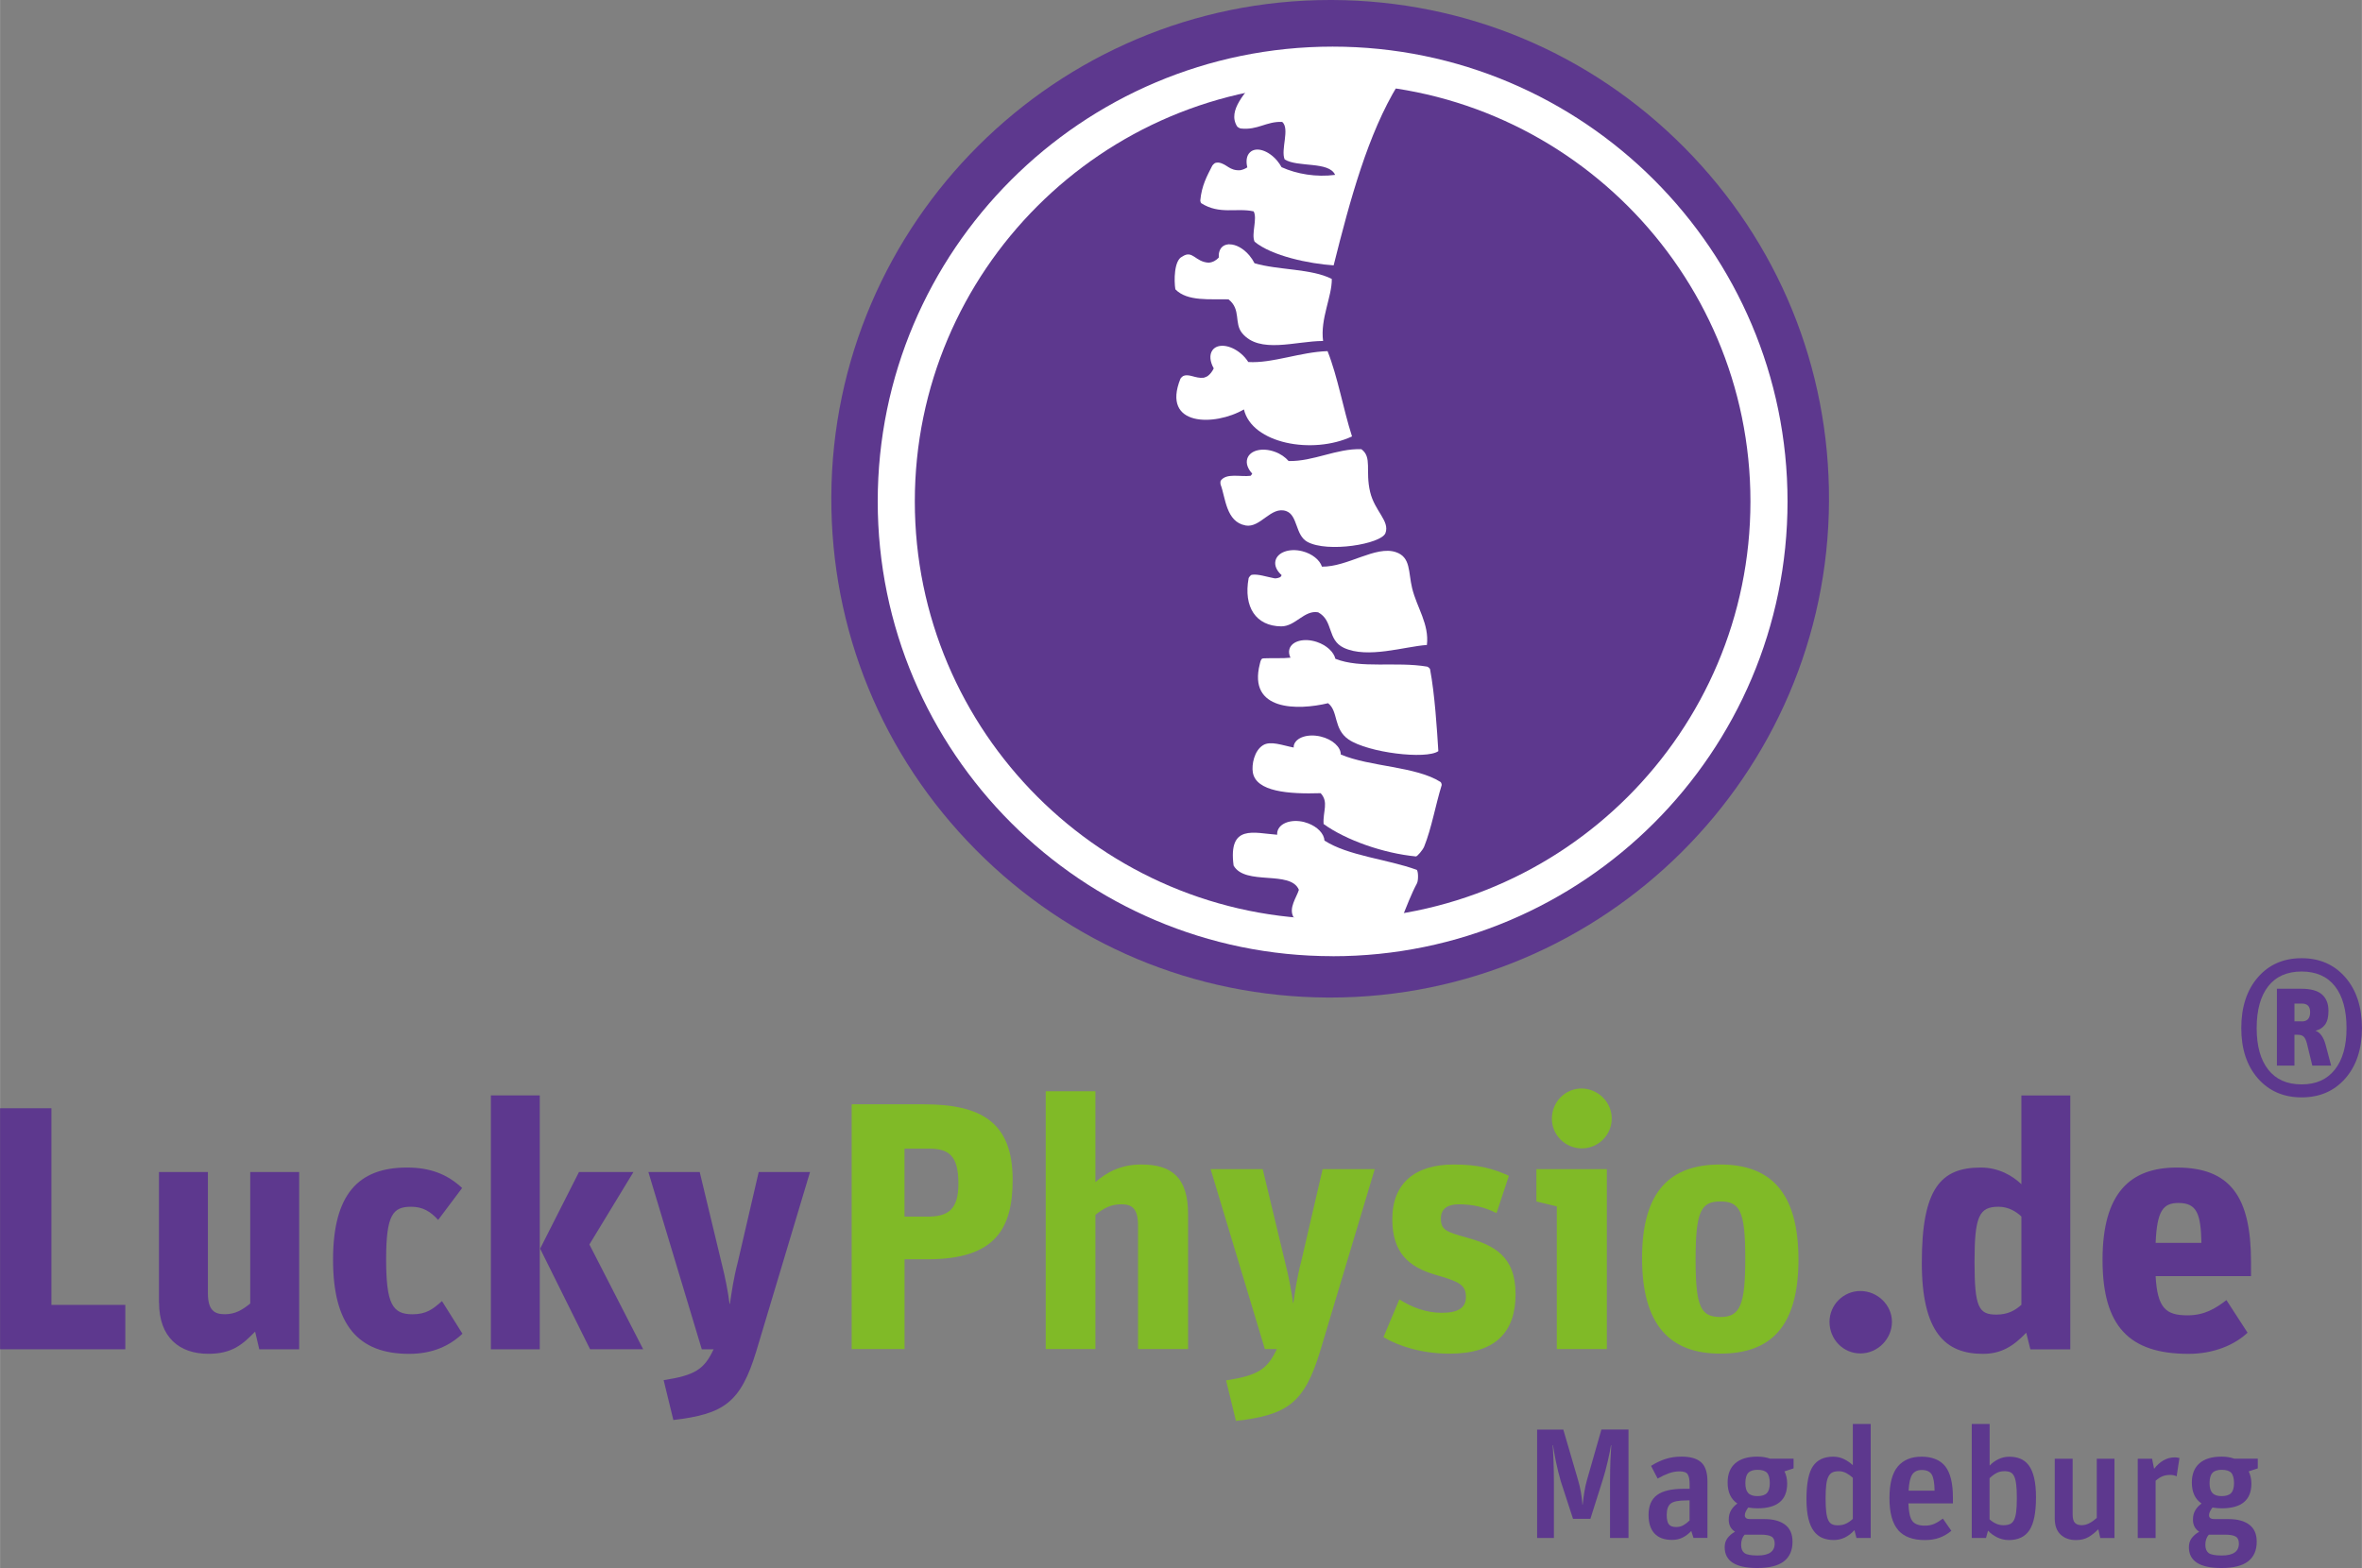 <?xml version="1.0" encoding="UTF-8"?><svg id="Ebene_2" xmlns="http://www.w3.org/2000/svg" width="180.82mm" height="120.07mm" viewBox="0 0 512.55 340.37"><rect x="0" y="0" width="512.55" height="340.37" fill="#808080" stroke="none"/><defs><style>.cls-1{fill:#80ba27;}.cls-1,.cls-2,.cls-3,.cls-4{stroke-width:0px;}.cls-5{fill:none;stroke:#fff;stroke-width:8.05px;}.cls-2,.cls-3{fill:#fff;}.cls-3{fill-rule:evenodd;}.cls-4{fill:#5d388e;}</style></defs><g id="Ebene_1-2"><path class="cls-4" d="m397.01,286.93c0-3.69,3.01-6.7,6.7-6.7s6.85,3.01,6.85,6.7-3.08,6.85-6.85,6.85-6.7-3.09-6.7-6.85"/><polyline class="cls-4" points="0 240.56 11.14 240.56 11.14 283.24 27.18 283.24 27.18 292.88 0 292.88 0 240.56"/><path class="cls-4" d="m34.48,282.72v-28.31h10.62v26.27c0,3.76,1.43,4.59,3.69,4.59s3.84-.98,5.5-2.33v-28.53h10.62v38.47h-8.66l-.9-3.84c-2.79,2.86-5.04,4.82-10.16,4.82-6.25,0-10.69-3.54-10.69-11.14"/><path class="cls-4" d="m72.26,273.46c0-14.23,5.5-20.03,16.04-20.03,5.04,0,8.73,1.43,11.97,4.44l-5.2,6.93c-1.65-1.81-3.31-2.86-5.87-2.86-3.91,0-5.42,1.66-5.42,11.37s1.36,11.97,5.72,11.97c3.01,0,4.44-1.13,6.4-2.86l4.44,7.08c-2.79,2.63-6.47,4.37-11.59,4.37-11.14,0-16.49-6.4-16.49-20.4"/><path class="cls-4" d="m106.51,237.77h10.61v55.11h-10.61v-55.11Zm10.69,33.27l8.43-16.64h11.82l-9.56,15.73,11.67,22.74h-11.52l-10.84-21.83Z"/><path class="cls-4" d="m144,299.58c6.78-1.05,8.81-2.33,10.84-6.7h-2.56l-11.59-38.47h11.14l4.74,19.72c.83,3.24,1.43,6.4,1.73,8.88h.08c.38-2.48.75-5.35,1.73-9.11l4.52-19.5h11.14l-11.67,38.92c-3.39,11.14-7,13.62-17.99,14.91l-2.11-8.66"/><path class="cls-4" d="m417.04,274.06c0-16.11,4.14-20.63,12.8-20.63,3.99,0,7,1.88,8.81,3.62v-19.27h10.61v55.11h-8.66l-.9-3.61c-2.86,3.01-5.5,4.59-9.41,4.59-8.13,0-13.25-4.67-13.25-19.8m21.61,9.18v-19.2c-1.13-1.05-2.79-2.11-4.97-2.11-4.22,0-5.2,2.11-5.2,11.97s.9,11.44,4.74,11.44c2.48,0,4.06-.9,5.42-2.11Z"/><path class="cls-4" d="m456.26,273.46c0-14.53,6.02-20.03,16.11-20.03,11.6,0,16.11,6.33,16.11,20.48v3.09h-20.7c.38,7,2.26,8.51,6.93,8.51,3.69,0,6.1-1.51,8.43-3.31l4.59,7.08c-2.79,2.63-7.3,4.59-12.8,4.59-12.87,0-18.67-5.95-18.67-20.4m11.52-3.69h9.94c-.15-6.17-.9-8.66-4.97-8.66-3.39,0-4.67,1.73-4.97,8.66Z"/><path class="cls-4" d="m489.97,234.08c-2.4-2.75-3.6-6.39-3.6-10.93s1.2-8.25,3.6-11.01c2.4-2.77,5.57-4.15,9.49-4.15s7.08,1.39,9.49,4.15c2.4,2.77,3.6,6.44,3.6,11.01s-1.2,8.18-3.6,10.93c-2.4,2.75-5.57,4.12-9.49,4.12s-7.08-1.38-9.49-4.12m16.7-1.9c1.69-2.13,2.54-5.14,2.54-9.02s-.84-6.95-2.51-9.08c-1.67-2.13-4.09-3.2-7.24-3.2s-5.57,1.07-7.24,3.2c-1.67,2.13-2.51,5.16-2.51,9.08s.84,6.89,2.51,9.02c1.67,2.13,4.08,3.2,7.24,3.2s5.52-1.07,7.21-3.2Zm-12.57-17.56h5.31c2.04,0,3.53.41,4.47,1.24.94.82,1.41,2.01,1.41,3.55,0,1.31-.24,2.3-.72,2.97-.48.67-1.18,1.13-2.1,1.36,1,.35,1.73,1.35,2.19,3l1.21,4.56h-4.09l-1.16-4.79c-.19-.73-.43-1.23-.72-1.5-.29-.27-.72-.4-1.3-.4h-.69v6.69h-3.81v-16.67Zm5.42,7.09c1.19,0,1.79-.67,1.79-2.02,0-1.23-.59-1.85-1.79-1.85h-1.61v3.86h1.61Z"/><circle class="cls-5" cx="288.73" cy="108.39" r="94.7" transform="translate(-11.13 36.31) rotate(-7.06)"/><path class="cls-4" d="m289.1,6.04c-56.46-.25-102.43,45.32-102.68,101.78-.25,56.45,45.32,102.43,101.78,102.67,56.46.25,102.43-45.33,102.67-101.78.25-56.46-45.32-102.43-101.78-102.67"/><path class="cls-4" d="m288.67,216.53h-.49c-28.92-.13-56.06-11.51-76.41-32.04-20.36-20.54-31.5-47.77-31.38-76.69C180.65,48.36,229.21,0,288.64,0h.48c28.92.13,56.05,11.51,76.41,32.05,20.36,20.54,31.5,47.77,31.37,76.69-.26,59.43-48.82,107.79-108.25,107.79m-.02-204.46c-52.8,0-95.95,42.96-96.18,95.77-.11,25.69,9.79,49.89,27.88,68.14,18.09,18.25,42.2,28.36,67.9,28.47h.43c52.8,0,95.95-42.96,96.18-95.77.11-25.69-9.79-49.89-27.88-68.14-18.09-18.25-42.2-28.36-67.89-28.47h-.43Z"/><path class="cls-2" d="m289.18,207.55c-54.44,0-98.72-44.29-98.72-98.72S234.75,10.12,289.18,10.12s98.72,44.28,98.72,98.72-44.29,98.72-98.72,98.72m0-189.39c-50,0-90.67,40.67-90.67,90.67s40.68,90.67,90.67,90.67,90.67-40.68,90.67-90.67-40.67-90.67-90.67-90.67Z"/><path class="cls-1" d="m184.8,239.7h15.6c12.54,0,19.34,3.9,19.34,16.36,0,10.55-3.67,17.28-18.42,17.28h-5.04v19.49h-11.47v-53.13m16.36,24.39c4.59,0,6.8-1.53,6.8-7.19,0-6.12-2.14-7.57-6.35-7.57h-5.35v14.75h4.89Z"/><path class="cls-1" d="m226.92,236.87h10.78v19.72c2.37-2.06,5.43-3.82,9.94-3.82,6.65,0,10.17,2.83,10.17,10.78v29.28h-10.86v-26.83c0-3.75-1.38-4.59-3.59-4.59-2.37,0-3.82.84-5.66,2.29v29.13h-10.78v-55.96"/><path class="cls-1" d="m266.06,299.63c6.88-1.07,8.94-2.37,11.01-6.8h-2.6l-11.77-39.06h11.31l4.81,20.03c.84,3.29,1.45,6.5,1.76,9.02h.08c.38-2.52.76-5.43,1.76-9.25l4.59-19.8h11.31l-11.85,39.52c-3.44,11.32-7.11,13.84-18.27,15.14l-2.14-8.79"/><path class="cls-1" d="m300.22,290.23l3.44-8.18c2.6,1.68,5.81,2.91,9.17,2.91,3.59,0,5.28-1.07,5.28-3.44,0-2.75-1.68-3.37-6.65-4.82-5.73-1.68-9.33-4.74-9.33-12.08,0-7.8,4.97-11.85,13.3-11.85,5.43,0,8.64.92,12,2.45l-2.68,8.1c-2.6-1.3-5.12-1.91-8.18-1.91-2.37,0-3.9.92-3.9,3.06,0,2.52,1.15,2.9,5.5,4.13,6.04,1.68,10.71,4.05,10.71,12.31s-4.36,12.92-14.3,12.92c-6.27,0-11.32-1.76-14.37-3.59"/><path class="cls-1" d="m337.83,261.87l-4.43-1.07v-7.03h15.29v39.06h-10.86v-30.96m-1.07-19.03c0-3.67,2.9-6.57,6.42-6.57s6.57,2.91,6.57,6.5-2.9,6.5-6.49,6.5-6.5-2.91-6.5-6.42Z"/><path class="cls-1" d="m356.33,273.11c0-14.68,6.19-20.34,16.97-20.34s16.97,5.89,16.97,20.64-6.19,20.41-16.97,20.41-16.97-6.04-16.97-20.72m22.4,0c0-10.32-1.22-12.31-5.43-12.31s-5.35,2.22-5.35,12.62,1.15,12.46,5.43,12.46,5.35-2.75,5.35-12.77Z"/><path class="cls-3" d="m278.7,86.05c2.08,2.28,2.61,5.18,1.2,6.46-1.42,1.29-4.25.48-6.32-1.8-2.08-2.28-2.61-5.18-1.2-6.47,1.42-1.29,4.25-.48,6.32,1.8"/><path class="cls-3" d="m272.04,45.88c.87,1.56-.57,4.96.21,6.59,3.73,3.09,11.86,4.78,17.15,5.13,3.61-14.4,7.45-28.52,13.94-39.17-5.06.48-8.71-3.65-14.59-4.24-3.2-5.9-7.62,3.23-12.06,4.51-2.17.13-2.75-2.52-4.26-1.53-1.76,2.71-6.23,6.69-3.97,10.28.08.13.6.43.77.44,3.69.42,5.54-1.57,9.01-1.43,1.71,1.48-.37,6.01.53,8.14,2.82,1.79,9.63.36,10.95,3.36-4.05.54-8.31-.17-11.62-1.67-.27-.48-.58-.96-.96-1.41-1.94-2.28-4.59-3.09-5.91-1.8-.74.71-.89,1.93-.56,3.25-.45.29-.95.51-1.53.62-2.42.14-2.83-1.35-4.69-1.66-.15-.03-.68.02-.84.13-.22.16-.47.39-.54.53-1.12,2.2-2.31,4.3-2.61,7.58-.01.14.13.53.21.58,3.98,2.53,7.66.95,11.37,1.77"/><path class="cls-3" d="m266.61,65c2.75,2.19,1.14,5.13,2.93,7.31,3.79,4.58,11.55,1.72,17.57,1.7-.65-4.79,1.95-9.66,1.89-13.46-4.38-2.27-11.69-1.9-16.77-3.41-.29-.58-.67-1.16-1.13-1.71-1.31-1.54-2.93-2.39-4.26-2.39l-.29-.02-.02.02c-.52.05-.99.23-1.35.58-.55.54-.77,1.36-.71,2.29-.55.58-1.22,1.02-2.18,1.11-2.98-.16-3.46-2.86-5.75-1.32-1.8.8-1.79,5.29-1.49,7.1,2.6,2.7,7.59,2.06,11.56,2.18"/><path class="cls-3" d="m293.39,94.74c-1.93-6-3.06-12.83-5.31-18.52-5.81.16-12.02,2.69-17.2,2.36-.43-.67-.97-1.31-1.66-1.88-2.28-1.89-5.02-2.2-6.12-.68-.71.98-.54,2.49.28,3.94-.32.68-.76,1.25-1.33,1.68-.13.1-.7.33-.84.35-1.85.22-3.23-1-4.53-.33-.14.07-.49.45-.52.53-4.22,10.48,7.49,10.33,13.77,6.68,1.73,7.38,14.81,9.88,23.46,5.86"/><path class="cls-3" d="m270.27,114.06c3.26.6,5.51-4.25,8.81-3.13,2.56.87,1.97,5.22,4.59,6.67,4.37,2.44,16.08.49,16.97-1.88.99-2.64-2.34-4.75-3.33-8.97-1.08-4.62.49-7.49-1.89-9.25-5.42-.18-10.37,2.69-15.79,2.57-.71-.82-1.73-1.55-2.98-2-2.73-1-5.41-.34-5.99,1.48-.33,1.04.12,2.23,1.07,3.25-.1.18-.21.36-.35.48-2.21.28-5.27-.67-6.49,1.07-.08.12-.08.69-.01.86,1.06,2.78,1.15,8.07,5.39,8.84"/><path class="cls-3" d="m286.86,123c-.46-1.44-2.1-2.8-4.26-3.35-2.81-.71-5.42.23-5.83,2.09-.24,1.07.32,2.2,1.35,3.11l-.22.35c-.14.18-1.02.39-1.29.34-1.7-.31-3.67-1.01-5-.77-.2.04-.62.55-.66.73-1.15,6.28,1.6,10.4,7.06,10.46,3.1.03,5.02-3.6,8.03-3.05,3.36,1.8,1.92,5.99,5.56,7.7,5.16,2.42,13.24-.29,18.04-.61.53-4.54-2.18-8.1-3.21-12.34-.85-3.49-.25-6.73-3.55-7.82-4.39-1.45-10.39,3.21-16.01,3.16"/><path class="cls-3" d="m289.78,143c-.34-1.45-1.87-2.93-4.01-3.65-2.75-.92-5.42-.24-5.96,1.53-.18.6-.08,1.25.22,1.88-1.7.19-3.62.05-5.4.13-.69.07-.93-.22-1.25,1.23-2.62,10.23,8.22,10.1,14.81,8.52,2.28,1.75,1.11,5.58,4.45,7.87,4.21,2.88,16.85,4.39,19.48,2.54-.28-4.53-.76-12.33-1.8-17.81-.03-.15-.45-.51-.63-.54-6.81-1.15-14.38.5-19.91-1.7"/><path class="cls-3" d="m290.95,163.78c.02-1.62-1.8-3.3-4.37-3.91-2.81-.66-5.42.21-5.83,1.96-.03.14-.02.28-.03.43-2.42-.46-5.01-1.52-6.65-.5-1.93,1.2-2.48,4.24-2.21,5.89.7,4.21,7.77,4.74,14.72,4.52,1.8,1.96.45,3.95.64,6.69,4.8,3.48,12.99,6.37,20.04,7.04.26.02,1.48-1.37,1.79-2.15,1.61-4.02,2.45-8.97,3.79-13.32.04-.15-.11-.61-.24-.69-5.32-3.41-15.33-3.28-21.63-5.96"/><path class="cls-3" d="m287.41,182.46c-.08-1.49-1.51-2.99-3.58-3.76l-.32-.1c-.16-.05-.32-.12-.49-.16-2.81-.71-5.42.23-5.83,2.09-.05.22-.06.44-.04.66-5.02-.35-10.66-2.4-9.46,6.69,2.52,4.44,12.37.93,14.17,5.27-.52,1.69-2.27,3.93-1.18,5.91,4.94,3.64,12.62,7.13,19.83,7.48,2.96-4.11,4.47-10.1,6.97-14.8.36-.67.29-2.8-.08-2.94-6.4-2.33-14.84-3.01-20-6.35"/><path class="cls-4" d="m333.56,310.31h5.68l3.2,10.95c.5,1.7.82,3.48.95,5.34h.07v-.14c.11-1,.23-1.89.36-2.69.12-.79.31-1.63.56-2.52l3.13-10.95h5.88v23.53h-4.01v-12.07c0-1.7.03-3.25.08-4.64.06-1.39.12-2.53.19-3.42h-.07c-.11.79-.34,1.93-.68,3.42-.34,1.48-.7,2.84-1.09,4.06l-2.69,8.5h-3.77l-2.65-8.13c-.18-.61-.37-1.31-.56-2.09s-.37-1.56-.53-2.33c-.16-.77-.28-1.43-.37-1.97s-.17-1.03-.24-1.46h-.07c.07.77.13,1.94.19,3.52.06,1.58.08,3.11.08,4.61v12h-3.64v-23.53Z"/><path class="cls-4" d="m359.03,332.87c-.86-.94-1.29-2.28-1.29-4.03,0-1.97.61-3.41,1.84-4.32,1.22-.91,3.17-1.36,5.85-1.36h1.22v-.99c0-1-.14-1.71-.41-2.14-.27-.43-.86-.65-1.77-.65-.77,0-1.55.14-2.33.42-.78.28-1.59.66-2.43,1.14l-1.43-2.75c1-.63,2.02-1.13,3.08-1.48,1.05-.35,2.23-.53,3.52-.53,1.95,0,3.38.41,4.28,1.24.91.83,1.36,2.21,1.36,4.13v12.27h-3.03l-.48-1.5c-.54.59-1.16,1.06-1.84,1.41-.68.35-1.45.53-2.31.53-1.7,0-2.98-.47-3.84-1.41Zm6.27-1.8c.46-.26.91-.61,1.34-1.04v-4.35h-.61c-1.77,0-2.94.23-3.5.7s-.85,1.27-.85,2.43c0,.97.15,1.66.46,2.06.31.4.83.59,1.58.59.59,0,1.12-.13,1.58-.39Z"/><path class="cls-4" d="m375.99,339.21c-1.16-.77-1.73-1.89-1.73-3.37,0-.77.2-1.43.61-1.97.41-.54.95-1.01,1.63-1.39-.91-.59-1.36-1.46-1.36-2.62,0-.79.17-1.47.51-2.04s.79-1.05,1.36-1.46c-1.41-.95-2.11-2.47-2.11-4.56,0-1.81.55-3.2,1.65-4.17,1.1-.96,2.7-1.45,4.81-1.45,1,0,1.92.15,2.75.44h5.1v2.11l-1.97.65c.38.79.58,1.68.58,2.65,0,3.58-2.14,5.37-6.43,5.37-.66,0-1.33-.06-2.01-.17-.2.25-.38.53-.53.83-.15.31-.22.58-.22.83,0,.57.38.85,1.16.85h3.13c1.88,0,3.36.4,4.44,1.21,1.08.8,1.62,2.04,1.62,3.69,0,1.88-.62,3.3-1.87,4.27-1.25.96-3.17,1.45-5.78,1.45-2.4,0-4.18-.39-5.34-1.16Zm1.84-3.88c0,.82.24,1.41.71,1.77.48.36,1.43.54,2.86.54,2.47,0,3.71-.86,3.71-2.58,0-.75-.23-1.26-.7-1.53-.46-.27-1.22-.41-2.26-.41h-3.57c-.5.57-.75,1.3-.75,2.21Zm5.59-11.24c.42-.44.63-1.16.63-2.16s-.2-1.78-.59-2.23c-.4-.44-1.09-.66-2.09-.66-.93,0-1.6.23-2.01.68-.41.45-.61,1.19-.61,2.21s.2,1.69.61,2.14,1.08.68,2.01.68,1.64-.22,2.06-.66Z"/><path class="cls-4" d="m395.49,333.84c-.71-.29-1.33-.78-1.85-1.45-.52-.67-.92-1.58-1.21-2.74-.28-1.16-.42-2.58-.42-4.28,0-3.33.46-5.7,1.39-7.09.93-1.39,2.4-2.09,4.42-2.09.84,0,1.62.18,2.33.53.71.35,1.35.79,1.92,1.31v-8.94h3.88v24.75h-3.09l-.44-1.7c-1.31,1.43-2.81,2.14-4.49,2.14-.91,0-1.72-.15-2.43-.44Zm5.08-3.11c.52-.24,1.02-.58,1.5-1.04v-8.91c-.43-.41-.9-.75-1.41-1.02-.51-.27-1.05-.41-1.61-.41s-1.03.08-1.38.24c-.35.16-.64.45-.87.87-.23.42-.39,1.01-.49,1.77-.1.76-.15,1.76-.15,3.01s.05,2.22.14,2.97c.09.76.24,1.35.44,1.77.2.42.47.71.8.87.33.16.75.24,1.28.24.66,0,1.25-.12,1.77-.36Z"/><path class="cls-4" d="m411.91,332.12c-1.26-1.44-1.89-3.75-1.89-6.92s.6-5.44,1.8-6.87c1.2-1.43,2.92-2.14,5.17-2.14s4.05.7,5.15,2.11c1.1,1.41,1.65,3.66,1.65,6.77v1.26h-9.66c.07,1.9.36,3.18.87,3.84s1.4.99,2.67.99c.79,0,1.48-.13,2.07-.39.59-.26,1.21-.64,1.87-1.14l1.84,2.65c-.79.66-1.65,1.16-2.57,1.5-.92.34-1.98.51-3.18.51-2.61,0-4.54-.72-5.8-2.16Zm3.08-12.09c-.45.63-.73,1.81-.82,3.54h5.64c-.02-1.68-.23-2.84-.61-3.5-.39-.66-1.11-.99-2.18-.99-.91,0-1.59.32-2.04.95Z"/><path class="cls-4" d="m433.4,333.7c-.8-.39-1.47-.87-1.99-1.46l-.44,1.6h-3.09v-24.75h3.88v9.04c.52-.57,1.15-1.03,1.89-1.39.74-.36,1.52-.54,2.36-.54.91,0,1.71.14,2.41.43.7.28,1.31.76,1.82,1.43.51.67.9,1.58,1.17,2.72.27,1.15.41,2.56.41,4.23,0,3.33-.48,5.71-1.43,7.14s-2.44,2.14-4.45,2.14c-.88,0-1.73-.19-2.53-.58Zm2.74-2.86c.36-.16.66-.44.88-.85s.39-.99.49-1.75c.1-.76.15-1.77.15-3.04s-.04-2.22-.14-2.98c-.09-.76-.24-1.35-.44-1.77-.2-.42-.47-.71-.8-.87-.33-.16-.76-.24-1.31-.24-.63,0-1.2.13-1.7.39-.5.26-1.01.64-1.53,1.14v8.91c.41.39.87.7,1.38.93.51.24,1.05.36,1.62.36s1.03-.08,1.39-.24Z"/><path class="cls-4" d="m447.15,333.09c-.84-.79-1.26-1.96-1.26-3.5v-12.95h3.88v12.04c0,.88.16,1.5.48,1.85.32.35.8.53,1.46.53.57,0,1.12-.14,1.65-.41.53-.27,1.08-.66,1.65-1.16v-12.85h3.84v17.2h-3.09l-.41-1.9c-.77.77-1.52,1.36-2.24,1.75-.73.4-1.6.6-2.62.6-1.38,0-2.49-.4-3.33-1.19Z"/><path class="cls-4" d="m463.92,316.64h3.09l.44,2.18c.59-.77,1.26-1.38,2.02-1.82.76-.44,1.58-.66,2.46-.66.36,0,.7.05,1.02.14l-.61,3.98c-.36-.2-.83-.31-1.39-.31-.63,0-1.19.1-1.67.29-.48.19-.97.52-1.5.97v12.44h-3.88v-17.2Z"/><path class="cls-4" d="m476.73,339.21c-1.16-.77-1.73-1.89-1.73-3.37,0-.77.2-1.43.61-1.97.41-.54.95-1.01,1.63-1.39-.91-.59-1.36-1.46-1.36-2.62,0-.79.17-1.47.51-2.04s.79-1.05,1.36-1.46c-1.41-.95-2.11-2.47-2.11-4.56,0-1.81.55-3.2,1.65-4.17,1.1-.96,2.7-1.45,4.81-1.45,1,0,1.92.15,2.75.44h5.1v2.11l-1.97.65c.38.79.58,1.68.58,2.65,0,3.58-2.14,5.37-6.43,5.37-.66,0-1.33-.06-2.01-.17-.2.25-.38.53-.53.83-.15.31-.22.58-.22.83,0,.57.38.85,1.16.85h3.13c1.88,0,3.36.4,4.44,1.21,1.08.8,1.62,2.04,1.62,3.69,0,1.88-.62,3.3-1.87,4.27-1.25.96-3.17,1.45-5.78,1.45-2.4,0-4.18-.39-5.34-1.16Zm1.84-3.88c0,.82.24,1.41.71,1.77.48.36,1.43.54,2.86.54,2.47,0,3.71-.86,3.71-2.58,0-.75-.23-1.26-.7-1.53-.46-.27-1.22-.41-2.26-.41h-3.57c-.5.57-.75,1.3-.75,2.21Zm5.59-11.24c.42-.44.63-1.16.63-2.16s-.2-1.78-.59-2.23c-.4-.44-1.09-.66-2.09-.66-.93,0-1.6.23-2.01.68-.41.45-.61,1.19-.61,2.21s.2,1.69.61,2.14,1.08.68,2.01.68,1.64-.22,2.06-.66Z"/></g></svg>